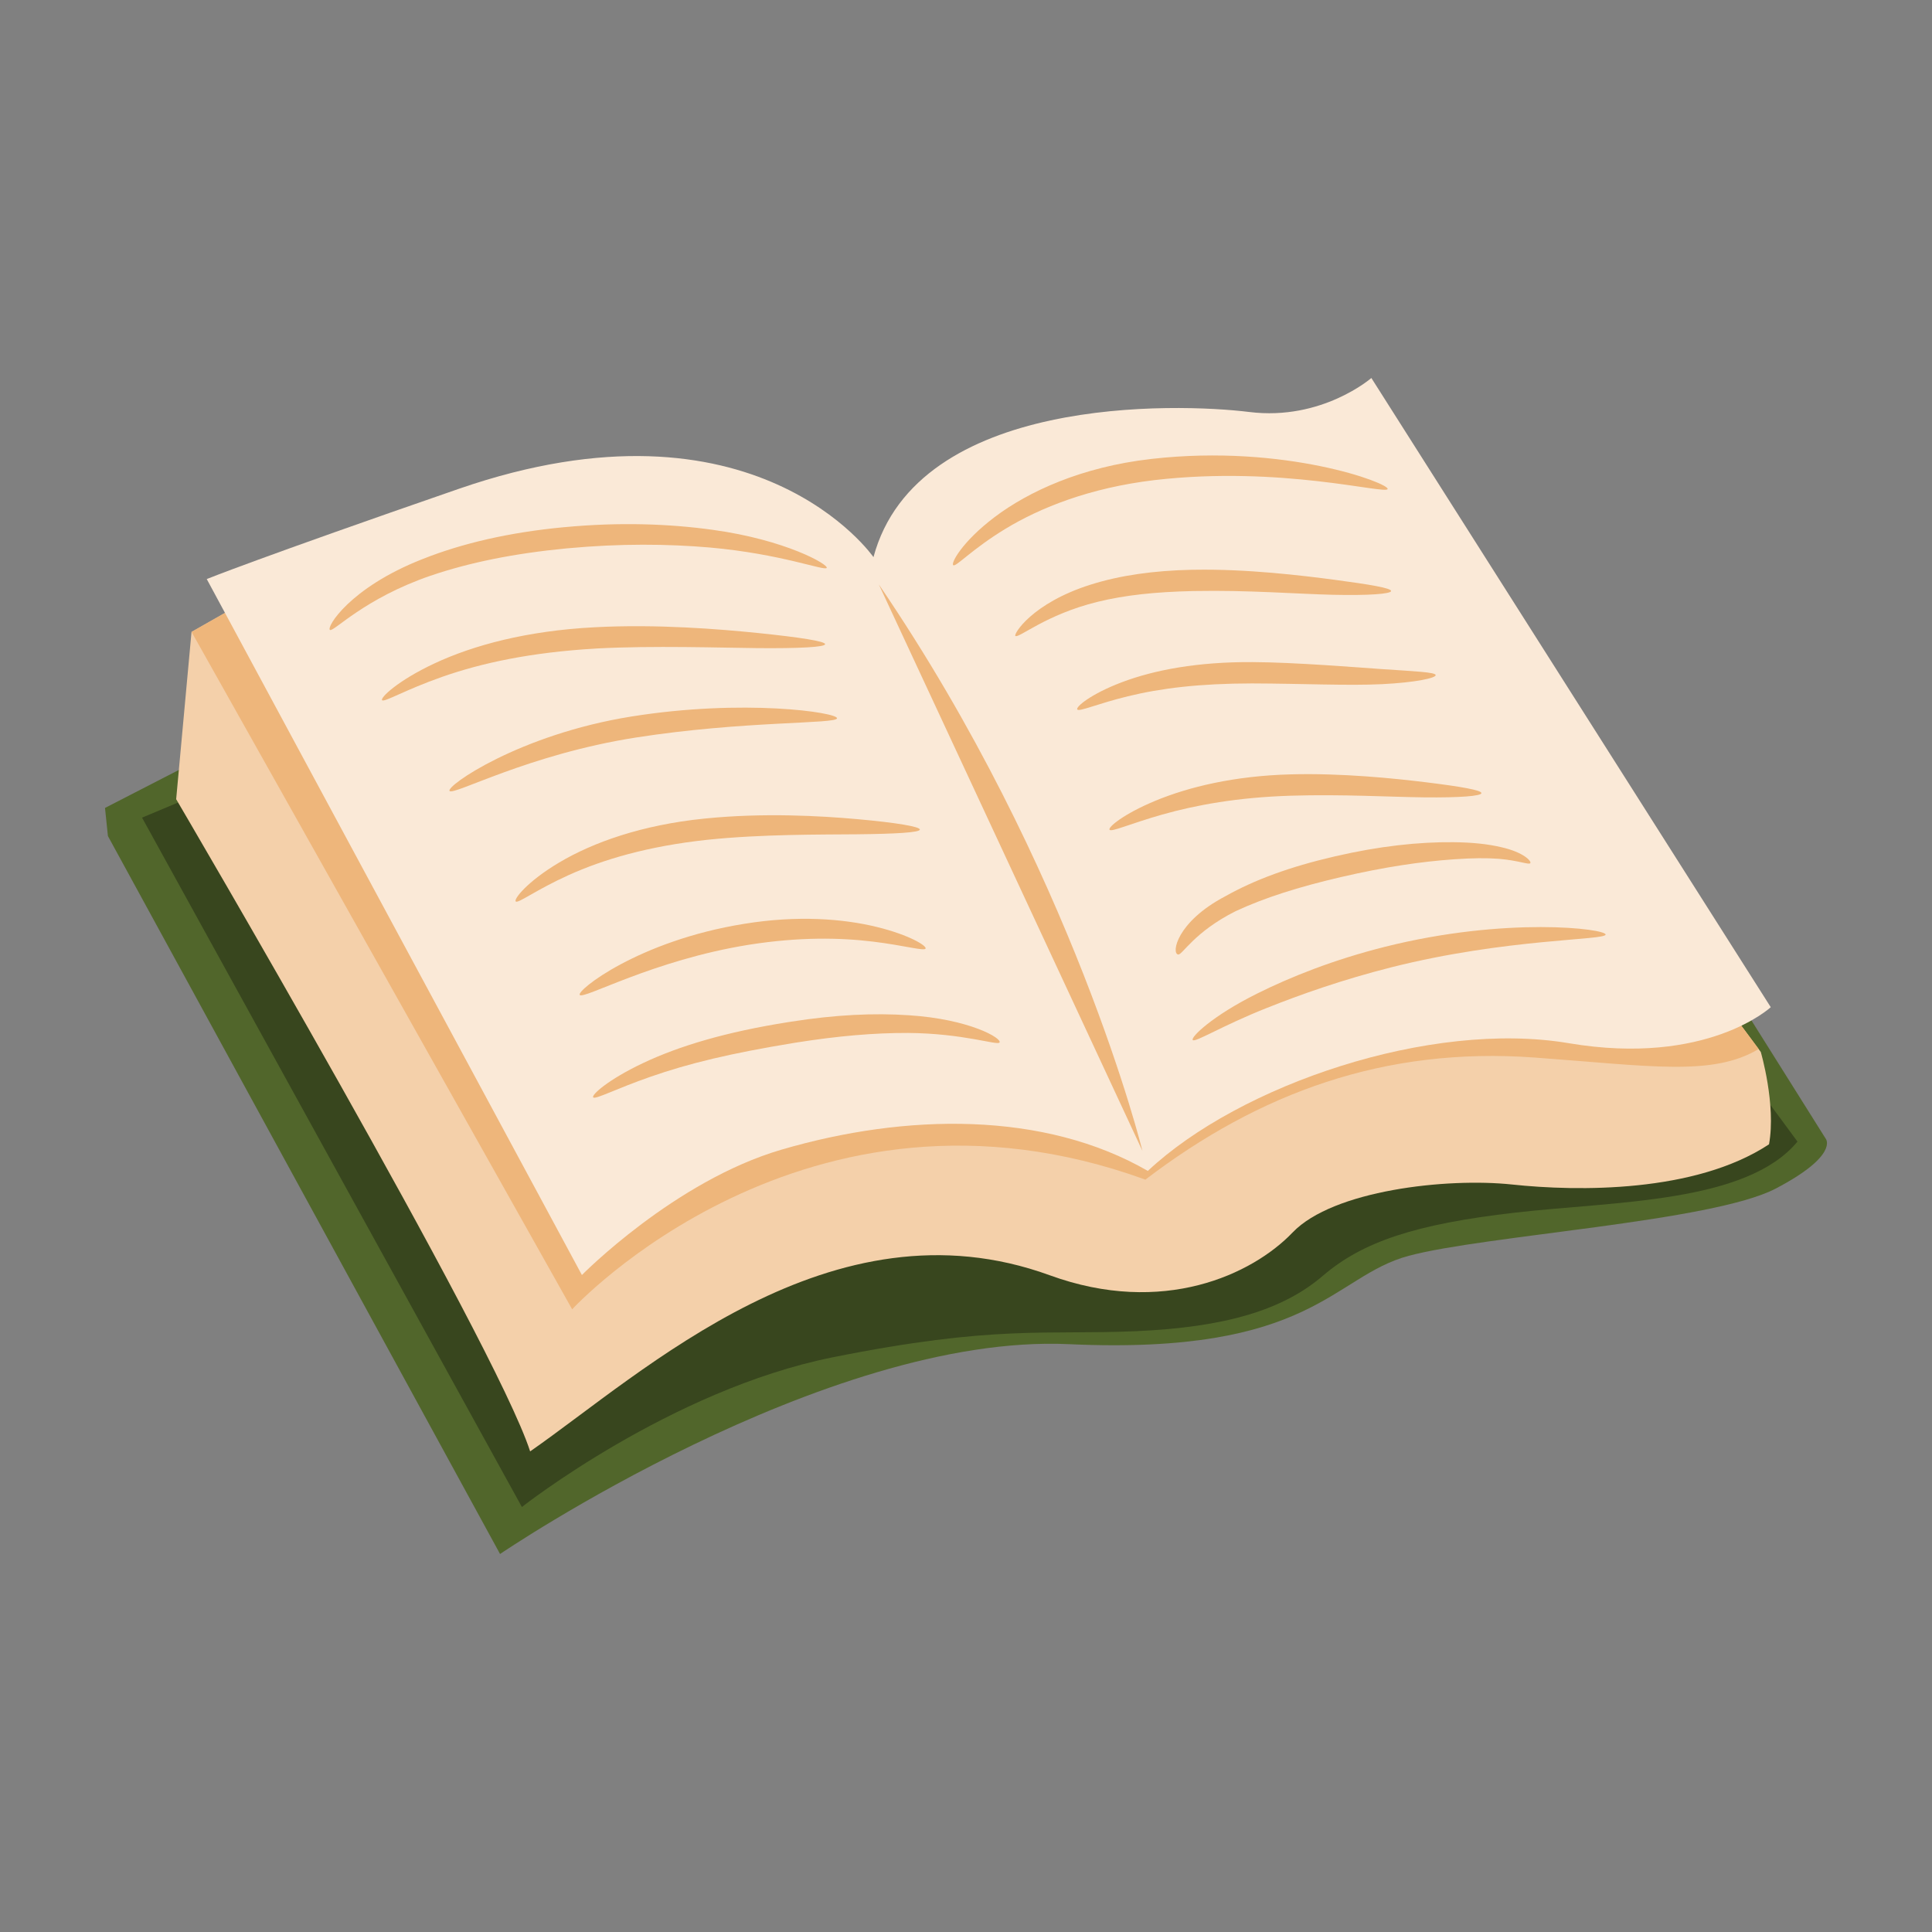 <svg width="92" height="92" viewBox="0 0 92 92" fill="none" xmlns="http://www.w3.org/2000/svg">
<rect x="0" y="0" width="92" height="92" fill="#808080" stroke="none"/>
<g clip-path="url(#clip0_10167_13136)">
<path d="M10.099 35.85L5 38.473L5.139 39.812L23.812 74C23.812 74 39.279 63.474 50.902 64.008C62.526 64.541 63.438 60.774 67.088 59.799C70.737 58.824 81.539 58.177 84.553 56.601C87.568 55.025 86.946 54.235 86.946 54.235L67.608 23.446L10.099 35.85Z" fill="#51662B"/>
<path d="M10.449 37.39L6.764 38.935L24.852 71.762C24.852 71.762 31.933 66.183 39.654 64.633C47.376 63.083 49.81 63.575 54.081 63.39C58.352 63.205 61.095 62.379 62.992 60.752C64.89 59.125 67.409 58.288 72.152 57.744C76.894 57.2 83.165 57.297 85.594 54.362C81.262 48.449 74.218 39.365 74.218 39.365L10.449 37.39Z" fill="#38461E"/>
<path d="M11.912 28.506L9.12 30.092L8.389 38.057C8.389 38.057 23.559 63.895 25.245 69.114C30.64 65.362 39.593 56.94 49.991 60.728C55.376 62.689 59.633 60.694 61.554 58.688C63.475 56.681 68.894 56.073 72.011 56.406C75.128 56.739 80.73 56.807 84.239 54.491C84.583 52.603 83.847 50.093 83.847 50.093L68.151 28.993L11.911 28.506H11.912Z" fill="#F4D0AA"/>
<path d="M68.152 28.993L11.912 28.505L9.121 30.09L27.246 62.348C27.246 62.348 38.326 50.286 54.542 56.173C59.961 52.041 65.93 49.84 73.071 50.359C78.585 50.759 81.551 51.268 83.747 49.953L68.153 28.992L68.152 28.993Z" fill="#EEB67B"/>
<path d="M41.593 26.529C41.593 26.529 35.968 18.394 21.849 23.277C12.244 26.599 9.845 27.574 9.845 27.574L27.71 60.715C27.71 60.715 32.111 56.241 37.208 54.747C43.157 53.004 49.728 52.911 54.658 55.758C59.041 51.65 68.115 48.565 74.702 49.676C81.289 50.786 84.322 47.962 84.322 47.962L65.303 18C65.303 18 62.954 20.047 59.494 19.619C56.034 19.19 43.669 18.814 41.594 26.53L41.593 26.529Z" fill="#FAE9D7"/>
<path d="M41.85 27.831L54.401 54.803C54.401 54.803 51.129 41.455 41.85 27.831Z" fill="#EEB67B"/>
<path d="M15.714 29.998C15.521 29.888 16.638 27.993 20.1 26.631C21.997 25.875 24.241 25.35 26.864 25.104H26.872C29.506 24.855 31.887 24.945 33.931 25.229C37.418 25.705 39.469 26.889 39.366 27.044C39.262 27.199 37.202 26.374 33.799 26.072C31.809 25.901 29.546 25.874 27.005 26.112H26.997C24.461 26.355 22.35 26.788 20.501 27.415C17.334 28.503 15.891 30.098 15.715 29.998H15.714Z" fill="#EEB67B"/>
<path d="M18.196 33.344C18.092 33.235 18.927 32.416 20.692 31.59C22.548 30.722 25.091 30.038 28.293 29.871L28.33 29.869C31.281 29.712 34.267 29.957 36.118 30.146C38.091 30.349 39.3 30.537 39.291 30.676C39.282 30.816 38.045 30.881 36.063 30.863C34.369 30.847 31.069 30.736 28.407 30.881L28.371 30.884C25.278 31.063 22.937 31.571 21.055 32.231C19.293 32.849 18.3 33.453 18.196 33.344Z" fill="#EEB67B"/>
<path d="M21.409 37.666C21.215 37.44 24.723 34.976 30.066 34.12C35.41 33.264 39.877 33.924 39.859 34.204C39.842 34.483 35.417 34.318 30.285 35.12C25.154 35.923 21.603 37.892 21.408 37.666L21.409 37.666Z" fill="#EEB67B"/>
<path d="M24.561 42.929C24.443 42.833 25.093 41.983 26.633 41.069C28.244 40.113 30.566 39.282 33.537 38.981L33.581 38.977C36.356 38.696 39.083 38.85 40.845 39.009C42.687 39.175 43.811 39.364 43.802 39.504C43.793 39.644 42.644 39.709 40.805 39.728C39.125 39.744 36.284 39.72 33.724 39.986L33.683 39.99C30.854 40.293 28.717 40.93 27.072 41.674C25.519 42.377 24.681 43.026 24.561 42.929Z" fill="#EEB67B"/>
<path d="M27.607 47.379C27.436 47.177 30.393 44.802 35.436 43.992L35.456 43.989C37.974 43.58 40.149 43.747 41.766 44.144C43.323 44.528 44.145 45.046 44.075 45.172C44.005 45.299 43.088 45.025 41.587 44.841C40.007 44.647 38.057 44.612 35.676 44.986L35.657 44.989C31.077 45.726 27.798 47.605 27.606 47.379H27.607Z" fill="#EEB67B"/>
<path d="M28.248 52.256C28.149 52.145 28.957 51.413 30.595 50.635C32.351 49.8 34.599 49.136 37.533 48.673C37.583 48.666 37.633 48.658 37.683 48.65C39.768 48.321 41.622 48.231 43.286 48.346C46.172 48.531 47.728 49.447 47.596 49.643C47.494 49.795 45.89 49.209 43.243 49.188C41.644 49.183 39.933 49.326 37.902 49.648C37.902 49.648 37.754 49.672 37.755 49.672C34.816 50.154 32.808 50.633 30.962 51.279C29.307 51.857 28.347 52.369 28.248 52.256Z" fill="#EEB67B"/>
<path d="M45.396 26.917C45.26 26.837 45.803 25.803 47.361 24.625C48.968 23.409 51.501 22.233 54.806 21.857C54.822 21.855 54.838 21.853 54.855 21.851C61.2 21.132 66.174 23.02 66.077 23.288C65.981 23.555 61.011 22.167 55.013 22.858C54.998 22.859 54.983 22.862 54.968 22.863C51.889 23.229 49.527 24.182 47.883 25.179C46.297 26.14 45.532 26.997 45.396 26.917Z" fill="#EEB67B"/>
<path d="M48.352 30.285C48.248 30.207 49.138 28.721 51.94 27.838C53.342 27.396 54.931 27.172 56.752 27.132C56.796 27.131 56.839 27.131 56.883 27.131C59.379 27.087 62.015 27.406 63.542 27.608C65.221 27.831 66.251 28.004 66.243 28.144C66.234 28.283 65.169 28.362 63.466 28.323C61.763 28.283 59.435 28.096 56.909 28.144C56.867 28.145 56.826 28.145 56.784 28.146C55.029 28.187 53.586 28.334 52.261 28.66C49.799 29.265 48.514 30.405 48.352 30.284V30.285Z" fill="#EEB67B"/>
<path d="M51.3 33.787C51.209 33.67 51.933 33.052 53.412 32.491C54.977 31.897 57.046 31.514 59.619 31.529H59.646C61.641 31.535 64.719 31.788 65.819 31.863C67.371 31.968 68.352 32.007 68.366 32.147C68.381 32.285 67.415 32.5 65.811 32.579C64.214 32.658 62.01 32.552 59.642 32.544H59.616C57.115 32.547 55.281 32.772 53.702 33.158C52.248 33.513 51.392 33.903 51.301 33.787H51.3Z" fill="#EEB67B"/>
<path d="M52.837 39.514C52.746 39.397 53.503 38.76 55.021 38.13C56.604 37.474 58.771 36.948 61.438 36.875H61.442C63.891 36.807 66.402 37.067 67.917 37.253C69.55 37.453 70.553 37.628 70.544 37.768C70.536 37.908 69.504 37.987 67.851 37.97C66.198 37.952 63.938 37.816 61.482 37.89H61.478C58.925 37.969 56.944 38.336 55.34 38.79C53.827 39.22 52.928 39.63 52.837 39.514H52.837Z" fill="#EEB67B"/>
<path d="M56.105 45.454C55.771 45.416 56.013 43.907 58.345 42.681C59.738 41.895 61.435 41.273 63.523 40.79L63.566 40.78C65.68 40.289 67.561 40.088 69.216 40.105C70.124 40.114 70.857 40.194 71.485 40.342C72.558 40.581 72.952 41.022 72.868 41.107C72.79 41.187 72.318 40.976 71.366 40.895C70.757 40.852 70.125 40.858 69.248 40.918C67.656 41.029 65.943 41.283 63.88 41.76L63.838 41.769C61.798 42.247 60.239 42.742 58.846 43.386C56.864 44.38 56.303 45.477 56.105 45.454Z" fill="#EEB67B"/>
<path d="M56.798 49.527C56.686 49.398 57.712 48.384 59.871 47.309C61.456 46.519 63.507 45.7 65.941 45.088C71.719 43.635 76.476 44.224 76.458 44.504C76.44 44.781 71.731 44.684 66.278 46.056C63.923 46.65 61.931 47.357 60.304 48.006C58.195 48.843 56.911 49.654 56.797 49.526L56.798 49.527Z" fill="#EEB67B"/>
</g>
<defs>
<clipPath id="clip0_10167_13136">
<rect width="82" height="56" fill="white" transform="translate(5 18)"/>
</clipPath>
</defs>
</svg>
